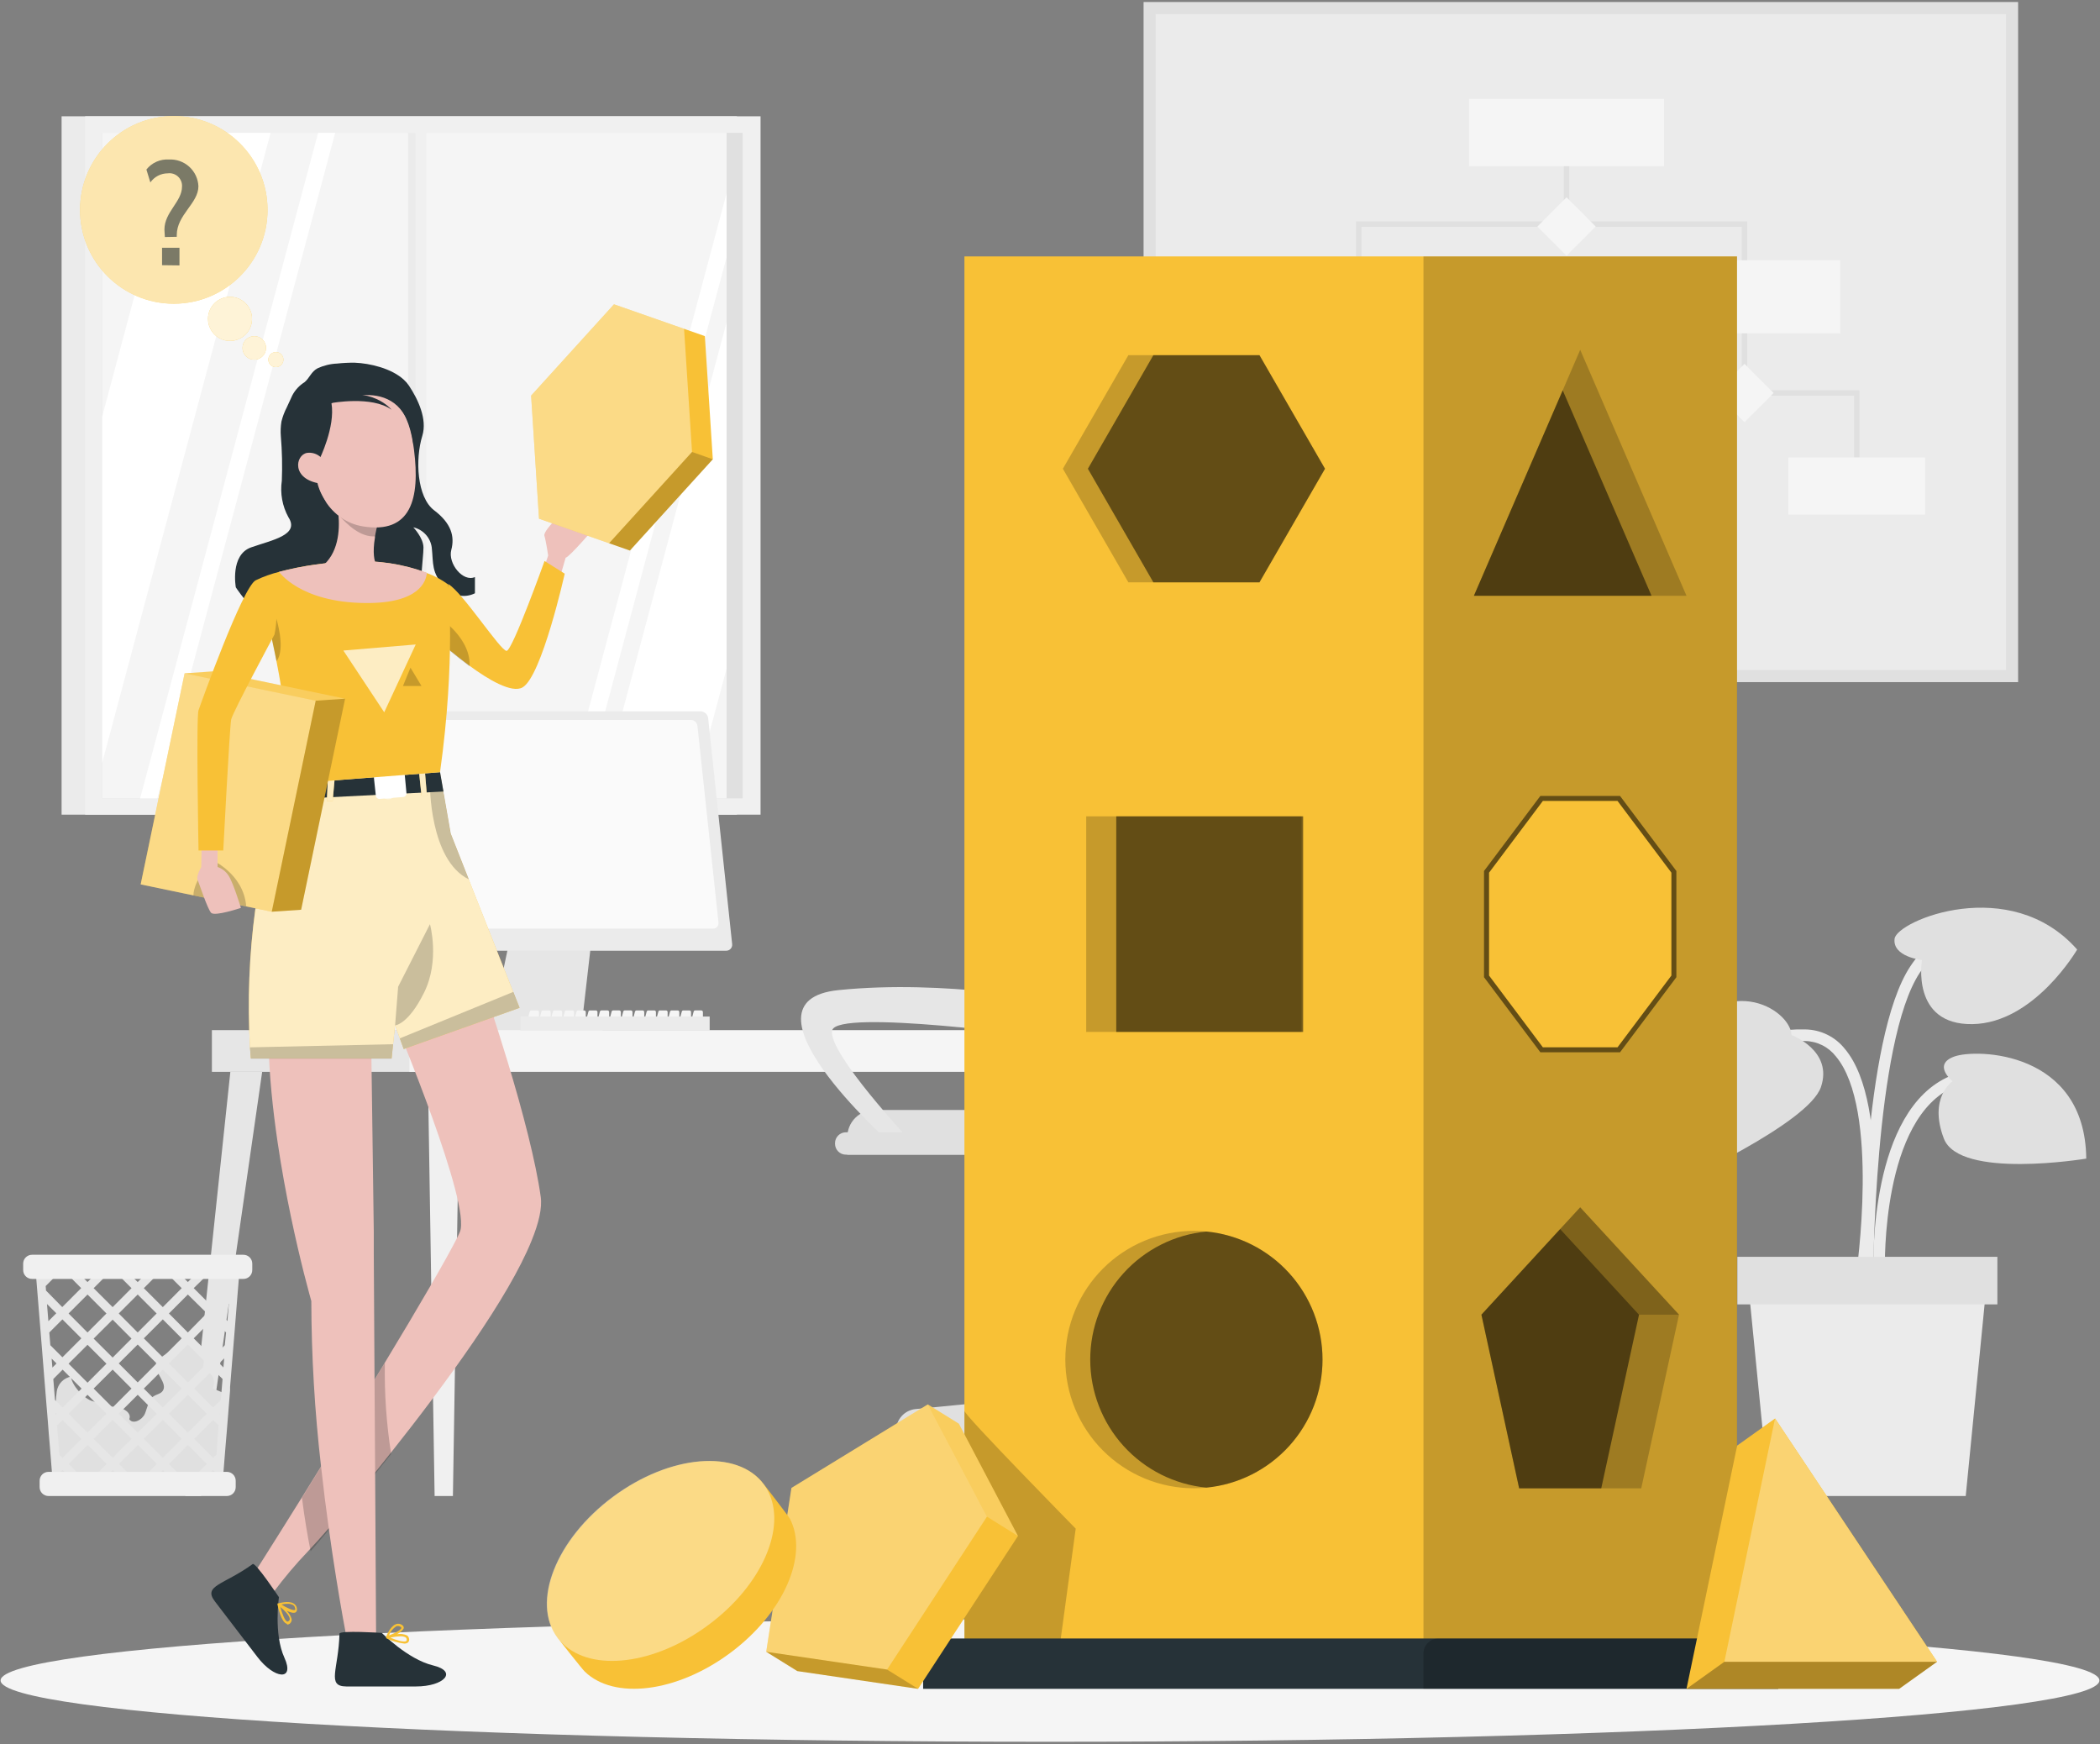 <svg width="466" height="387" viewBox="0 0 466 387" fill="none" xmlns="http://www.w3.org/2000/svg">
<rect x="0" y="0" width="466" height="387" fill="#808080" stroke="none"/>
<g clip-path="url(#clip0_312_2243)">
<path d="M330.548 354.802H320.111V355.102H330.548V354.802Z" fill="#EBEBEB"/>
<path d="M163.533 25.804H13.668V180.76H163.533V25.804Z" fill="#EBEBEB"/>
<path d="M168.769 25.804H18.904V180.76H168.769V25.804Z" fill="#F0F0F0"/>
<path d="M164.794 29.47H22.676V177.154H164.794V29.47Z" fill="#E0E0E0"/>
<path d="M161.239 29.47H22.676V177.154H161.239V29.47Z" fill="#F5F5F5"/>
<path d="M93.392 29.47H90.582V177.154H93.392V29.47Z" fill="#EBEBEB"/>
<path d="M74.38 29.47L34.89 177.154H31.095L70.597 29.47H74.38Z" fill="white"/>
<path d="M94.606 27.198H92.191V179.991H94.606V27.198Z" fill="#F0F0F0"/>
<path d="M60.052 29.47L22.676 169.234V92.411L39.502 29.47H60.052Z" fill="white"/>
<path d="M161.238 42.87V57.052L129.123 177.155H125.328L161.238 42.87Z" fill="white"/>
<path d="M161.238 71.499V148.322L153.54 177.155H132.99L161.238 71.499Z" fill="white"/>
<path d="M78.632 228.678H93.849V227.669C93.849 225.674 91.615 224.063 88.973 224.207L82.968 224.448C80.565 224.544 78.596 226.07 78.596 227.909L78.632 228.678Z" fill="#F0F0F0"/>
<path d="M108.753 229.195H128.883L132.113 201.072C132.086 200.567 131.867 200.091 131.501 199.743C131.134 199.394 130.649 199.199 130.144 199.197H116.632C116.126 199.196 115.639 199.391 115.272 199.74C114.906 200.089 114.687 200.566 114.662 201.072L108.753 229.195Z" fill="#E6E6E6"/>
<path d="M78.067 157.829H83.088L88.745 210.951H83.712C83.299 210.94 82.903 210.781 82.597 210.503C82.291 210.225 82.094 209.847 82.043 209.437L76.722 159.343C76.696 159.152 76.712 158.958 76.768 158.774C76.824 158.59 76.919 158.42 77.047 158.276C77.174 158.132 77.332 158.018 77.508 157.941C77.684 157.863 77.875 157.825 78.067 157.829Z" fill="#E6E6E6"/>
<path d="M85.802 210.951H161.119C161.312 210.957 161.503 210.92 161.681 210.843C161.858 210.767 162.016 210.652 162.144 210.508C162.273 210.363 162.368 210.193 162.423 210.008C162.478 209.823 162.492 209.628 162.464 209.437L157.143 159.343C157.092 158.933 156.895 158.554 156.589 158.276C156.283 157.999 155.887 157.84 155.474 157.829H80.157C79.965 157.825 79.774 157.863 79.598 157.941C79.422 158.018 79.264 158.132 79.136 158.276C79.009 158.42 78.914 158.59 78.858 158.774C78.802 158.958 78.786 159.152 78.812 159.343L84.133 209.437C84.184 209.847 84.381 210.225 84.687 210.503C84.993 210.781 85.389 210.94 85.802 210.951Z" fill="#EBEBEB"/>
<path d="M87.207 206.047H158.236C158.405 206.048 158.571 206.014 158.725 205.946C158.88 205.878 159.018 205.779 159.131 205.654C159.244 205.529 159.33 205.382 159.383 205.222C159.436 205.062 159.454 204.893 159.437 204.725L154.765 161.05C154.719 160.693 154.548 160.366 154.281 160.125C154.015 159.885 153.671 159.748 153.312 159.74H82.283C82.116 159.739 81.95 159.773 81.797 159.84C81.644 159.907 81.506 160.006 81.393 160.129C81.28 160.252 81.194 160.398 81.14 160.556C81.087 160.715 81.067 160.883 81.082 161.05L85.73 204.761C85.782 205.117 85.959 205.443 86.23 205.678C86.501 205.914 86.848 206.045 87.207 206.047Z" fill="#FAFAFA"/>
<path d="M107.997 227.02H132.762C132.905 227.018 133.047 227.045 133.179 227.099C133.312 227.152 133.432 227.232 133.534 227.332C133.636 227.433 133.716 227.553 133.772 227.685C133.827 227.817 133.855 227.958 133.855 228.102C133.855 228.392 133.74 228.67 133.535 228.875C133.33 229.08 133.052 229.195 132.762 229.195H107.997C107.707 229.195 107.429 229.08 107.224 228.875C107.019 228.67 106.904 228.392 106.904 228.102C106.904 227.958 106.932 227.817 106.987 227.685C107.042 227.553 107.123 227.433 107.225 227.332C107.326 227.232 107.447 227.152 107.579 227.099C107.712 227.045 107.854 227.018 107.997 227.02Z" fill="#E6E6E6"/>
<path d="M47.02 237.825H108.333V228.57H47.02V237.825Z" fill="#E6E6E6"/>
<path d="M217.879 331.943H219.404C219.497 331.943 219.585 331.906 219.65 331.84C219.716 331.775 219.752 331.686 219.752 331.594L222.155 237.849H215.104L217.507 331.594C217.513 331.689 217.555 331.777 217.624 331.842C217.693 331.907 217.784 331.943 217.879 331.943Z" fill="#E6E6E6"/>
<path d="M272.454 331.943H275.985L266.005 237.825H258.931L272.454 331.943Z" fill="#F0F0F0"/>
<path d="M44.631 331.943L58.178 237.825H51.116L41.136 331.943H44.631Z" fill="#E6E6E6"/>
<path d="M90.858 237.825L270.1 237.825V228.57L90.858 228.57V237.825Z" fill="#F5F5F5"/>
<path d="M96.443 331.943H100.503L102.016 237.825H94.942L96.443 331.943Z" fill="#F0F0F0"/>
<path d="M153.732 226.9H155.618C155.713 226.9 155.805 226.862 155.873 226.794C155.94 226.726 155.978 226.635 155.978 226.539V224.556C155.975 224.461 155.936 224.371 155.869 224.304C155.802 224.237 155.712 224.198 155.618 224.195H154.273C154.193 224.193 154.115 224.218 154.052 224.266C153.988 224.314 153.943 224.383 153.924 224.46L153.396 226.455C153.381 226.507 153.378 226.562 153.388 226.615C153.398 226.668 153.42 226.718 153.453 226.761C153.486 226.805 153.528 226.84 153.576 226.864C153.625 226.888 153.678 226.9 153.732 226.9Z" fill="#F5F5F5"/>
<path d="M151.102 226.9H152.988C153.083 226.9 153.175 226.862 153.242 226.794C153.31 226.726 153.348 226.635 153.348 226.539V224.556C153.345 224.461 153.306 224.371 153.239 224.304C153.172 224.238 153.082 224.199 152.988 224.196H151.63C151.553 224.196 151.478 224.222 151.417 224.27C151.356 224.318 151.313 224.385 151.294 224.46L150.754 226.455C150.741 226.508 150.74 226.563 150.752 226.616C150.763 226.669 150.787 226.719 150.82 226.762C150.854 226.804 150.897 226.839 150.945 226.863C150.994 226.887 151.048 226.899 151.102 226.9Z" fill="#F5F5F5"/>
<path d="M148.508 226.9H150.393C150.44 226.9 150.486 226.89 150.529 226.872C150.572 226.854 150.611 226.827 150.644 226.793C150.676 226.76 150.702 226.72 150.719 226.676C150.735 226.633 150.743 226.586 150.742 226.539V224.556C150.742 224.463 150.705 224.373 150.64 224.305C150.575 224.238 150.487 224.199 150.393 224.196H149.036C148.958 224.197 148.882 224.224 148.819 224.271C148.757 224.319 148.711 224.385 148.688 224.46L148.159 226.455C148.147 226.508 148.146 226.563 148.158 226.616C148.169 226.669 148.193 226.719 148.226 226.762C148.26 226.804 148.302 226.839 148.351 226.863C148.4 226.887 148.453 226.899 148.508 226.9Z" fill="#F5F5F5"/>
<path d="M145.914 226.9H147.787C147.835 226.901 147.883 226.893 147.927 226.876C147.972 226.858 148.012 226.832 148.046 226.798C148.08 226.764 148.106 226.724 148.124 226.679C148.141 226.635 148.149 226.587 148.148 226.539V224.556C148.148 224.509 148.138 224.462 148.12 224.418C148.102 224.374 148.075 224.335 148.042 224.301C148.009 224.268 147.969 224.241 147.925 224.223C147.881 224.205 147.835 224.196 147.787 224.196H146.442C146.364 224.197 146.288 224.224 146.225 224.271C146.163 224.319 146.117 224.385 146.094 224.46L145.565 226.455C145.55 226.508 145.548 226.564 145.558 226.618C145.569 226.672 145.592 226.723 145.626 226.766C145.66 226.81 145.704 226.845 145.754 226.868C145.804 226.891 145.859 226.902 145.914 226.9Z" fill="#F5F5F5"/>
<path d="M143.319 226.9H145.193C145.241 226.901 145.288 226.893 145.333 226.876C145.377 226.858 145.418 226.832 145.452 226.798C145.485 226.764 145.512 226.724 145.529 226.679C145.547 226.635 145.555 226.587 145.553 226.539V224.556C145.553 224.46 145.515 224.369 145.448 224.301C145.38 224.234 145.289 224.196 145.193 224.196H143.848C143.769 224.197 143.693 224.224 143.631 224.271C143.568 224.319 143.522 224.385 143.5 224.46L142.971 226.455C142.956 226.508 142.953 226.564 142.964 226.618C142.974 226.672 142.998 226.723 143.032 226.766C143.066 226.81 143.109 226.845 143.16 226.868C143.21 226.891 143.264 226.902 143.319 226.9Z" fill="#F5F5F5"/>
<path d="M140.725 226.9H142.599C142.647 226.901 142.694 226.893 142.739 226.876C142.783 226.858 142.823 226.832 142.857 226.798C142.891 226.764 142.918 226.724 142.935 226.679C142.953 226.635 142.961 226.587 142.959 226.539V224.556C142.959 224.509 142.95 224.462 142.932 224.418C142.914 224.374 142.887 224.335 142.854 224.301C142.82 224.268 142.78 224.241 142.737 224.223C142.693 224.205 142.646 224.196 142.599 224.196H141.254C141.175 224.195 141.098 224.221 141.035 224.269C140.972 224.317 140.926 224.384 140.905 224.46L140.377 226.455C140.362 226.508 140.359 226.564 140.37 226.618C140.38 226.672 140.403 226.723 140.437 226.766C140.471 226.81 140.515 226.845 140.565 226.868C140.615 226.891 140.67 226.902 140.725 226.9Z" fill="#F5F5F5"/>
<path d="M138.119 226.9H139.992C140.04 226.901 140.088 226.893 140.132 226.876C140.177 226.858 140.217 226.832 140.251 226.798C140.285 226.764 140.311 226.724 140.329 226.679C140.346 226.635 140.354 226.587 140.353 226.539V224.556C140.353 224.46 140.315 224.369 140.247 224.301C140.18 224.233 140.088 224.195 139.992 224.195H138.647C138.568 224.193 138.49 224.218 138.426 224.266C138.363 224.314 138.318 224.383 138.299 224.46L137.77 226.455C137.755 226.508 137.753 226.564 137.763 226.618C137.774 226.672 137.797 226.723 137.831 226.766C137.865 226.81 137.909 226.845 137.959 226.868C138.009 226.891 138.064 226.902 138.119 226.9Z" fill="#F5F5F5"/>
<path d="M135.537 226.9H137.41C137.506 226.9 137.598 226.862 137.665 226.794C137.733 226.726 137.771 226.635 137.771 226.539V224.556C137.768 224.461 137.729 224.371 137.662 224.304C137.595 224.237 137.505 224.198 137.41 224.195H136.065C135.986 224.193 135.908 224.218 135.844 224.266C135.781 224.314 135.736 224.383 135.717 224.46L135.188 226.455C135.173 226.508 135.171 226.564 135.181 226.618C135.192 226.672 135.215 226.723 135.249 226.766C135.283 226.81 135.327 226.845 135.377 226.868C135.427 226.891 135.482 226.902 135.537 226.9Z" fill="#F5F5F5"/>
<path d="M132.93 226.9H134.816C134.912 226.9 135.003 226.862 135.071 226.794C135.138 226.726 135.176 226.635 135.176 226.539V224.556C135.173 224.461 135.134 224.371 135.067 224.304C135.001 224.237 134.911 224.198 134.816 224.195H133.471C133.391 224.193 133.313 224.218 133.25 224.266C133.187 224.314 133.142 224.383 133.123 224.46L132.594 226.455C132.579 226.507 132.577 226.562 132.586 226.615C132.596 226.668 132.619 226.718 132.651 226.761C132.684 226.805 132.726 226.84 132.774 226.864C132.823 226.888 132.876 226.9 132.93 226.9Z" fill="#F5F5F5"/>
<path d="M130.336 226.9H132.221C132.269 226.9 132.316 226.89 132.359 226.872C132.403 226.854 132.443 226.828 132.476 226.794C132.51 226.761 132.536 226.721 132.554 226.677C132.572 226.633 132.582 226.587 132.582 226.539V224.556C132.579 224.461 132.54 224.371 132.473 224.304C132.406 224.238 132.316 224.199 132.221 224.196H130.912C130.835 224.196 130.76 224.222 130.699 224.27C130.638 224.318 130.595 224.385 130.576 224.46L130.048 226.455C130.033 226.503 130.03 226.554 130.037 226.604C130.044 226.654 130.062 226.702 130.089 226.744C130.117 226.786 130.153 226.822 130.195 226.849C130.238 226.876 130.286 226.893 130.336 226.9Z" fill="#F5F5F5"/>
<path d="M127.742 226.9H129.628C129.723 226.9 129.815 226.862 129.882 226.794C129.95 226.726 129.988 226.635 129.988 226.539V224.556C129.985 224.461 129.946 224.371 129.879 224.304C129.812 224.238 129.722 224.199 129.628 224.196H128.27C128.193 224.196 128.118 224.222 128.057 224.27C127.996 224.318 127.953 224.385 127.934 224.46L127.394 226.455C127.381 226.508 127.38 226.563 127.392 226.616C127.404 226.669 127.427 226.719 127.461 226.762C127.494 226.804 127.537 226.839 127.585 226.863C127.634 226.887 127.688 226.899 127.742 226.9Z" fill="#F5F5F5"/>
<path d="M125.148 226.9H127.033C127.08 226.9 127.126 226.89 127.17 226.872C127.213 226.854 127.252 226.827 127.284 226.793C127.317 226.76 127.342 226.72 127.359 226.676C127.376 226.633 127.383 226.586 127.382 226.539V224.556C127.382 224.463 127.345 224.373 127.28 224.305C127.215 224.238 127.127 224.199 127.033 224.196H125.676C125.598 224.197 125.522 224.224 125.459 224.271C125.397 224.319 125.351 224.385 125.328 224.46L124.8 226.455C124.787 226.508 124.786 226.563 124.798 226.616C124.809 226.669 124.833 226.719 124.866 226.762C124.9 226.804 124.942 226.839 124.991 226.863C125.04 226.887 125.093 226.899 125.148 226.9Z" fill="#F5F5F5"/>
<path d="M122.505 226.9H124.379C124.427 226.901 124.474 226.893 124.519 226.876C124.563 226.858 124.604 226.832 124.638 226.798C124.671 226.764 124.698 226.724 124.715 226.679C124.733 226.635 124.741 226.587 124.739 226.539V224.556C124.739 224.509 124.73 224.462 124.712 224.418C124.694 224.374 124.667 224.335 124.634 224.301C124.6 224.268 124.561 224.241 124.517 224.223C124.473 224.205 124.426 224.196 124.379 224.196H123.034C122.955 224.197 122.879 224.224 122.817 224.271C122.754 224.319 122.708 224.385 122.686 224.46L122.157 226.455C122.142 226.508 122.139 226.564 122.15 226.618C122.16 226.672 122.184 226.723 122.218 226.766C122.252 226.81 122.296 226.845 122.346 226.868C122.396 226.891 122.45 226.902 122.505 226.9Z" fill="#F5F5F5"/>
<path d="M119.959 226.9H121.833C121.88 226.901 121.928 226.893 121.973 226.876C122.017 226.858 122.057 226.832 122.091 226.798C122.125 226.764 122.151 226.724 122.169 226.679C122.186 226.635 122.195 226.587 122.193 226.539V224.556C122.193 224.46 122.155 224.369 122.087 224.301C122.02 224.234 121.928 224.196 121.833 224.196H120.488C120.409 224.195 120.332 224.221 120.269 224.269C120.206 224.317 120.16 224.384 120.139 224.46L119.611 226.455C119.596 226.508 119.593 226.564 119.604 226.618C119.614 226.672 119.637 226.723 119.671 226.766C119.705 226.81 119.749 226.845 119.799 226.868C119.849 226.891 119.904 226.902 119.959 226.9Z" fill="#F5F5F5"/>
<path d="M117.365 226.9H119.238C119.286 226.901 119.334 226.893 119.378 226.876C119.423 226.858 119.463 226.832 119.497 226.798C119.531 226.764 119.557 226.724 119.575 226.679C119.592 226.635 119.6 226.587 119.599 226.539V224.556C119.599 224.46 119.561 224.369 119.493 224.301C119.426 224.234 119.334 224.196 119.238 224.196H117.893C117.814 224.195 117.737 224.221 117.674 224.269C117.612 224.317 117.566 224.384 117.545 224.46L117.017 226.455C117.001 226.508 116.999 226.564 117.009 226.618C117.02 226.672 117.043 226.723 117.077 226.766C117.111 226.81 117.155 226.845 117.205 226.868C117.255 226.891 117.31 226.902 117.365 226.9Z" fill="#F5F5F5"/>
<path d="M115.479 228.678H157.479V225.554H115.479V228.678Z" fill="#EBEBEB"/>
<path d="M447.828 151.351V0.445L253.766 0.445V151.351H447.828Z" fill="#E0E0E0"/>
<path d="M256.457 148.658L445.139 148.658V3.137L256.457 3.137V148.658Z" fill="#EBEBEB"/>
<path d="M348.227 29.422H347.026V49.709H348.227V29.422Z" fill="#E0E0E0"/>
<path d="M302.12 115.042H300.919V49.12H387.705V87.195H386.504V50.322H302.12V115.042Z" fill="#E0E0E0"/>
<path d="M412.615 107.831H411.414V87.796H365.57V107.134H364.369V86.594H412.615V107.831Z" fill="#E0E0E0"/>
<path d="M369.27 21.97H325.984V36.885H369.27V21.97Z" fill="#F5F5F5"/>
<path d="M408.375 57.749H367.119V73.951H408.375V57.749Z" fill="#F5F5F5"/>
<path d="M379.129 98.781H350.797V115.487H379.129V98.781Z" fill="#F5F5F5"/>
<path d="M427.195 101.485H396.845V114.177H427.195V101.485Z" fill="#F5F5F5"/>
<path d="M328.482 61.175H281.605V82.82H328.482V61.175Z" fill="#F5F5F5"/>
<path d="M316.483 107.134H286.554V122.951H316.483V107.134Z" fill="#F5F5F5"/>
<path d="M354.093 50.25L347.63 43.783L341.167 50.25L347.63 56.718L354.093 50.25Z" fill="#F5F5F5"/>
<path d="M393.578 87.194L387.115 80.727L380.652 87.194L387.115 93.662L393.578 87.194Z" fill="#F5F5F5"/>
<path d="M47.201 308.061C47.402 307.644 47.5 307.184 47.486 306.721C47.471 306.257 47.346 305.804 47.12 305.4C46.893 304.995 46.573 304.652 46.186 304.397C45.798 304.143 45.356 303.986 44.895 303.939C45.291 302.756 45.317 301.48 44.97 300.282C44.622 299.083 43.917 298.019 42.949 297.233C42.718 297.018 42.422 296.887 42.108 296.86C41.774 296.895 41.459 297.034 41.208 297.257L35.839 301.115C35.402 301.375 35.035 301.738 34.77 302.172C33.677 304.3 37.629 306.98 35.971 308.783C35.515 309.287 34.77 309.384 34.17 309.756C32.897 310.549 32.74 312.304 32.152 313.686C31.563 315.068 29.474 316.15 28.681 314.888C29.27 313.566 27.48 312.424 26.051 312.256C24.622 312.088 23.108 312.004 22.303 310.645C20.262 312.436 15.686 307.449 15.794 305.441C14.986 305.583 14.244 305.975 13.671 306.561C13.097 307.148 12.723 307.899 12.599 308.71C12.364 310.374 12.304 312.058 12.419 313.734C12.419 316.991 11.326 320.176 11.374 323.433C11.374 325.969 12.407 328.794 14.725 329.803C15.879 330.216 17.106 330.383 18.328 330.296L44.751 330.128C45.387 330.165 46.023 330.058 46.612 329.815C47.813 329.19 48.054 327.628 48.162 326.282C48.642 320.537 49.118 314.796 49.591 309.059L47.201 308.061Z" fill="#E0E0E0"/>
<path d="M48.738 280.118H7.759L8.095 284.265L8.335 287.221L8.96 294.925L9.32 299.348L9.789 305.237L9.993 307.761L10.053 308.506L10.293 311.475L10.629 315.537L10.821 318.061L11.038 320.633L11.278 323.602L11.458 325.849L11.662 328.373L11.746 329.467H49.362L49.447 328.373L49.651 325.849L49.831 323.59L50.071 320.621L50.287 318.061L50.492 315.537L50.816 311.463L51.056 308.506V307.761L51.26 305.237L51.74 299.348L52.101 294.925L52.713 287.221L52.954 284.265L53.29 280.118H48.738ZM51.14 282.834L50.347 282.053H51.212L51.14 282.834ZM50.936 285.358L50.864 286.356L47.189 290.022L42.985 285.815L46.84 282.053H47.717L50.936 285.358ZM49.879 298.483L47.189 301.163L42.985 296.956L47.189 292.75L50.167 295.658L49.879 298.483ZM10.941 295.658L13.848 292.75L18.052 296.956L13.848 301.163L11.17 298.483L10.941 295.658ZM45.892 291.38L41.688 295.658L37.484 291.44L41.688 287.233L45.892 291.38ZM39.286 282.053H44.09L41.688 284.457L39.286 282.053ZM40.319 296.956L36.127 301.163L31.912 296.956L36.127 292.75L40.319 296.956ZM26.351 302.521L30.554 298.326L34.758 302.521L30.554 306.739L26.351 302.521ZM29.185 308.098L24.982 312.304L20.778 308.098L24.994 303.891L29.185 308.098ZM36.127 303.891L40.319 308.098L36.127 312.304L31.912 308.098L36.127 303.891ZM30.554 295.658L26.351 291.44L30.554 287.233L34.758 291.44L30.554 295.658ZM29.185 297.016L24.994 301.223L20.778 297.016L24.994 292.81L29.185 297.016ZM19.421 295.658L15.217 291.44L19.421 287.233L23.624 291.44L19.421 295.658ZM19.421 298.386L23.624 302.581L19.421 306.8L15.217 302.581L19.421 298.386ZM23.624 313.686L19.421 317.881L15.217 313.686L19.421 309.48L23.624 313.686ZM24.982 315.044L29.185 319.251L24.994 323.469L20.778 319.251L24.982 315.044ZM26.351 313.686L30.554 309.48L34.758 313.686L30.554 317.881L26.351 313.686ZM36.127 315.044L40.319 319.251L36.127 323.469L31.912 319.251L36.127 315.044ZM41.688 320.609L45.892 324.827L43.165 327.556H40.211L37.484 324.827L41.688 320.609ZM37.484 313.686L41.688 309.48L45.892 313.686L41.688 317.881L37.484 313.686ZM37.484 302.533L41.688 298.338L45.892 302.533L41.688 306.751L37.484 302.533ZM40.319 285.827L36.127 290.034L31.912 285.827L35.683 282.065H36.559L40.319 285.827ZM30.554 284.469L28.152 282.065H32.956L30.554 284.469ZM29.185 285.827L24.994 290.034L20.778 285.827L24.549 282.065H25.438L29.185 285.827ZM21.823 282.065L19.421 284.469L17.019 282.065H21.823ZM14.292 282.065L18.016 285.815L13.812 290.022L10.209 286.356L10.137 285.358L13.428 282.053L14.292 282.065ZM10.689 282.065L9.909 282.834V282.065H10.689ZM10.425 289.336L12.491 291.392L10.737 293.146L10.425 289.336ZM11.626 303.446L11.458 301.451L12.539 302.533L11.626 303.446ZM11.83 305.982L13.896 303.903L18.1 308.11L13.896 312.316L12.203 310.621L11.83 305.982ZM12.455 313.77V313.59L12.551 313.686L12.467 313.77H12.455ZM13.188 322.748L12.659 316.282L13.86 315.08L18.064 319.287L13.86 323.493L13.151 322.784L13.188 322.748ZM13.572 327.556L13.488 326.582L13.896 326.186L15.265 327.556H13.572ZM15.265 324.827L19.469 320.609L23.672 324.827L20.946 327.556H17.931L15.265 324.827ZM23.672 327.556L25.042 326.186L26.423 327.544L23.672 327.556ZM29.125 327.556L26.399 324.827L30.602 320.609L34.806 324.827L32.092 327.556H29.125ZM34.806 327.556L36.175 326.186L37.532 327.556H34.806ZM47.633 327.556H45.892L47.249 326.186L47.657 326.582L47.633 327.556ZM48.029 322.748L47.297 323.457L43.093 319.251L47.297 315.044L48.498 316.246L48.029 322.748ZM48.762 313.578V313.77L48.666 313.686L48.774 313.578H48.762ZM49.002 310.621L47.297 312.316L43.093 308.11L47.297 303.903L49.386 305.982L49.002 310.621ZM49.579 303.41L48.654 302.485L49.747 301.403L49.579 303.41ZM50.78 289.276L50.467 293.11L48.702 291.344L50.78 289.276Z" fill="#E6E6E6"/>
<path d="M7.111 283.772H54.011C55.099 283.772 55.98 282.89 55.98 281.801V280.383C55.98 279.294 55.099 278.412 54.011 278.412H7.111C6.023 278.412 5.141 279.294 5.141 280.383V281.801C5.141 282.89 6.023 283.772 7.111 283.772Z" fill="#F0F0F0"/>
<path d="M50.336 326.582H10.762C9.674 326.582 8.792 327.465 8.792 328.553V329.972C8.792 331.06 9.674 331.943 10.762 331.943H50.336C51.423 331.943 52.305 331.06 52.305 329.972V328.553C52.305 327.465 51.423 326.582 50.336 326.582Z" fill="#F0F0F0"/>
<path d="M264.239 256.201H188.022V252.295C188.022 250.701 188.655 249.173 189.781 248.046C190.907 246.919 192.434 246.286 194.027 246.286H258.234C259.827 246.286 261.354 246.919 262.48 248.046C263.607 249.173 264.239 250.701 264.239 252.295V256.201Z" fill="#E0E0E0"/>
<path d="M261.753 312.653L237.336 310.249V275.9H227.656V310.249L203.13 312.653C201.96 312.779 200.877 313.331 200.087 314.204C199.296 315.077 198.854 316.21 198.843 317.388V321.066H266.101V317.388C266.088 316.201 265.637 315.06 264.834 314.186C264.032 313.311 262.934 312.765 261.753 312.653Z" fill="#E0E0E0"/>
<path d="M207.779 325.609C207.779 326.861 207.408 328.086 206.712 329.128C206.017 330.169 205.028 330.981 203.872 331.46C202.715 331.94 201.443 332.065 200.215 331.821C198.987 331.576 197.859 330.973 196.974 330.087C196.089 329.202 195.486 328.073 195.242 326.844C194.998 325.616 195.123 324.342 195.602 323.185C196.081 322.028 196.892 321.038 197.933 320.342C198.974 319.646 200.198 319.275 201.45 319.275C203.128 319.275 204.738 319.942 205.925 321.13C207.112 322.318 207.779 323.929 207.779 325.609Z" fill="#E0E0E0"/>
<path d="M257.129 325.609C257.129 326.861 257.5 328.086 258.196 329.128C258.891 330.169 259.88 330.981 261.036 331.46C262.193 331.94 263.465 332.065 264.693 331.821C265.921 331.576 267.049 330.973 267.934 330.087C268.819 329.202 269.422 328.073 269.666 326.844C269.91 325.616 269.785 324.342 269.306 323.185C268.827 322.028 268.016 321.038 266.975 320.342C265.934 319.646 264.71 319.275 263.458 319.275C261.78 319.275 260.17 319.942 258.983 321.13C257.796 322.318 257.129 323.929 257.129 325.609Z" fill="#E0E0E0"/>
<path d="M225.986 252.692H239.005V278.315C239.005 279.632 238.483 280.894 237.553 281.825C236.622 282.756 235.361 283.279 234.045 283.279H230.959C229.643 283.279 228.381 282.756 227.451 281.825C226.521 280.894 225.998 279.632 225.998 278.315V252.692H225.986Z" fill="#E6E6E6"/>
<path d="M219.633 246.923C227.012 217.633 231.227 187.635 232.207 157.444C232.335 154.196 233.714 151.124 236.057 148.871C238.399 146.619 241.522 145.363 244.77 145.365H267.313C270.621 145.371 273.793 146.684 276.139 149.018C278.485 151.352 279.815 154.518 279.84 157.829C279.936 178.368 278.495 220.325 266.917 254.494L224.04 252.92C223.329 252.884 222.635 252.69 222.008 252.352C221.381 252.014 220.837 251.541 220.415 250.967C219.994 250.393 219.705 249.733 219.569 249.033C219.434 248.334 219.455 247.613 219.633 246.923Z" fill="#EBEBEB"/>
<path d="M225.698 252.211C233.493 221.663 238.011 190.369 239.174 158.862C239.292 155.866 240.565 153.032 242.726 150.955C244.887 148.878 247.767 147.719 250.764 147.721H271.554C274.617 147.721 277.556 148.935 279.728 151.097C281.9 153.259 283.128 156.193 283.144 159.259C283.228 178.212 281.943 220.722 271.229 252.211H225.698Z" fill="#E6E6E6"/>
<path d="M234.61 222.261C234.61 222.261 209.916 217.261 186.064 219.689C162.211 222.116 197.282 253.341 197.282 253.341H202.206C202.206 253.341 183.626 233.57 184.659 228.642C185.692 223.715 232.496 230.205 232.496 230.205L234.61 222.261Z" fill="#E6E6E6"/>
<path d="M271.217 252.211H230.778C238.581 221.664 243.103 190.37 244.266 158.862C244.381 155.865 245.653 153.029 247.815 150.952C249.976 148.874 252.859 147.716 255.856 147.721H271.541C274.608 147.718 277.551 148.93 279.728 151.092C281.904 153.254 283.136 156.19 283.155 159.259C283.227 178.2 281.906 220.722 271.217 252.211Z" fill="#E0E0E0"/>
<path d="M187.71 256.201H269.632C270.965 256.201 272.046 255.12 272.046 253.785V253.653C272.046 252.319 270.965 251.237 269.632 251.237H187.71C186.376 251.237 185.295 252.319 185.295 253.653V253.785C185.295 255.12 186.376 256.201 187.71 256.201Z" fill="#E0E0E0"/>
<path d="M414.44 283.207C414.668 281.657 419.94 245.276 409.383 232.729C408.333 231.407 407.003 230.334 405.489 229.588C403.975 228.842 402.315 228.441 400.628 228.414C379.321 227.909 376.403 245.036 376.379 245.24L378.889 245.625C378.985 245.012 381.507 230.517 400.508 230.986C401.838 230.999 403.147 231.313 404.339 231.904C405.531 232.495 406.573 233.348 407.39 234.399C417.214 246.081 411.941 282.474 411.881 282.858L414.44 283.207Z" fill="#EBEBEB"/>
<path d="M415.737 281.548L418.271 281.464C418.271 281.128 417.43 247.944 433.764 241.094C449.786 234.375 456.992 248.173 457.28 248.774L459.562 247.632C459.478 247.464 451.023 231.094 432.791 238.738C414.836 246.274 415.689 280.106 415.737 281.548Z" fill="#EBEBEB"/>
<path d="M415.665 284.157C415.665 283.628 415.809 231.142 426.042 215.783C435.855 201.048 451.696 207.982 452.369 208.295L453.414 205.975C453.234 205.891 434.954 197.815 423.928 214.388C413.275 230.373 413.119 281.969 413.119 284.157H415.665Z" fill="#EBEBEB"/>
<path d="M397.542 229.664C397.542 229.664 406.838 233.089 404.075 241.202C401.313 249.314 371.888 262.631 371.888 262.631C371.888 262.631 359.577 251.333 370.891 232.957C382.204 214.58 397.325 223.859 397.542 229.664Z" fill="#E0E0E0"/>
<path d="M426.498 213.018C426.498 213.018 419.892 212.309 420.421 208.283C420.949 204.257 446.099 193.86 460.932 210.687C460.932 210.687 451.443 227.02 437.704 227.236C423.964 227.453 426.498 213.018 426.498 213.018Z" fill="#E0E0E0"/>
<path d="M433.284 239.916C433.284 239.916 428.72 236.238 433.645 234.435C438.569 232.632 462.697 233.149 462.95 257.078C462.95 257.078 434.834 261.754 431.351 252.631C427.868 243.509 433.284 239.916 433.284 239.916Z" fill="#E0E0E0"/>
<path d="M392.581 331.943H436.203L440.911 284.156H387.873L392.581 331.943Z" fill="#EBEBEB"/>
<path d="M385.531 289.421H443.229V278.868H385.531V289.421Z" fill="#E0E0E0"/>
<path d="M233 386.471C361.61 386.471 465.868 380.38 465.868 372.866C465.868 365.352 361.61 359.261 233 359.261C104.391 359.261 0.132 365.352 0.132 372.866C0.132 380.38 104.391 386.471 233 386.471Z" fill="#F5F5F5"/>
<path d="M385.447 56.896H214.012V367.398H385.447V56.896Z" fill="#F8C136"/>
<path opacity="0.2" d="M315.871 367.398H385.459L385.459 56.896H315.871L315.871 367.398Z" fill="black"/>
<path opacity="0.5" d="M359.492 176.602H341.813L329.311 193.26V216.828L341.813 233.486H359.492L371.995 216.828V193.26L359.492 176.602Z" fill="black"/>
<path d="M342.366 232.38L330.428 216.456V193.632L342.366 177.719H358.94L370.89 193.632V216.456L358.94 232.38H342.366Z" fill="#F8C136"/>
<path opacity="0.2" d="M294.024 104.009L279.48 129.212H250.391L235.858 104.009L250.391 78.806H279.48L294.024 104.009Z" fill="black"/>
<path opacity="0.2" d="M288.836 228.967V181.133H241.035V228.967H288.836Z" fill="black"/>
<path opacity="0.2" d="M293.472 301.668C293.473 308.76 290.835 315.598 286.073 320.85C281.31 326.103 274.764 329.393 267.71 330.08C266.789 330.177 265.863 330.225 264.936 330.224C261.188 330.224 257.478 329.485 254.015 328.05C250.553 326.615 247.407 324.512 244.758 321.86C242.108 319.208 240.006 316.06 238.572 312.596C237.138 309.131 236.399 305.418 236.399 301.668C236.399 297.918 237.138 294.204 238.572 290.74C240.006 287.275 242.108 284.127 244.758 281.475C247.407 278.824 250.553 276.72 254.015 275.285C257.478 273.85 261.188 273.111 264.936 273.111C265.863 273.11 266.789 273.159 267.71 273.256C274.764 273.942 281.31 277.232 286.073 282.485C290.835 287.737 293.473 294.575 293.472 301.668Z" fill="black"/>
<path opacity="0.2" d="M374.242 132.193H327.065L346.774 86.606L350.654 77.617L374.242 132.193Z" fill="black"/>
<path opacity="0.5" d="M366.483 132.193H327.065L346.774 86.606L366.483 132.193Z" fill="black"/>
<path opacity="0.2" d="M372.584 291.704L364.201 330.236H337.106L328.734 291.704L346.209 272.703L350.653 267.883L372.584 291.704Z" fill="black"/>
<path opacity="0.5" d="M363.708 291.704L355.325 330.236H337.106L328.734 291.704L346.209 272.703L363.708 291.704Z" fill="black"/>
<path opacity="0.2" d="M363.708 291.704H372.584L350.653 267.883L346.209 272.703L363.708 291.704Z" fill="black"/>
<path opacity="0.5" d="M294.024 104.009L279.48 129.212H255.94L241.407 104.009L255.94 78.806H279.48L294.024 104.009Z" fill="black"/>
<path opacity="0.5" d="M293.472 301.668C293.473 308.76 290.835 315.598 286.072 320.851C281.31 326.103 274.764 329.393 267.71 330.08C260.652 329.398 254.102 326.11 249.335 320.857C244.568 315.604 241.928 308.763 241.928 301.668C241.928 294.572 244.568 287.731 249.335 282.479C254.102 277.226 260.652 273.938 267.71 273.256C274.764 273.942 281.31 277.233 286.072 282.485C290.835 287.737 293.473 294.576 293.472 301.668Z" fill="black"/>
<path opacity="0.5" d="M289.173 228.967V181.133H247.701V228.967H289.173Z" fill="black"/>
<path opacity="0.2" d="M214.012 313.049C214.012 314.035 238.705 339.178 238.705 339.178L235.234 364.705H214.012V313.049Z" fill="black"/>
<path d="M394.611 366.881V374.729H204.848V366.881C204.846 366.443 204.931 366.01 205.098 365.605C205.264 365.2 205.509 364.833 205.819 364.523C206.128 364.214 206.495 363.969 206.9 363.802C207.304 363.635 207.737 363.55 208.175 363.552H391.296C391.732 363.552 392.164 363.638 392.567 363.805C392.97 363.973 393.336 364.218 393.644 364.528C393.952 364.837 394.196 365.204 394.362 365.608C394.528 366.012 394.612 366.444 394.611 366.881Z" fill="#263238"/>
<path opacity="0.2" d="M394.611 366.881V374.729H315.871V366.881C315.87 366.443 315.954 366.01 316.121 365.605C316.288 365.2 316.533 364.833 316.842 364.523C317.151 364.214 317.519 363.969 317.923 363.802C318.327 363.635 318.761 363.55 319.198 363.552H391.296C391.732 363.552 392.164 363.638 392.567 363.805C392.97 363.973 393.336 364.218 393.644 364.528C393.952 364.837 394.196 365.204 394.362 365.608C394.528 366.012 394.612 366.444 394.611 366.881Z" fill="black"/>
<path d="M212.775 315.898L205.881 311.619L175.627 330.152L170.03 366.508L176.924 370.787L203.731 374.729L225.89 340.812L212.775 315.898Z" fill="#F8C136"/>
<path opacity="0.3" d="M219.008 336.522L196.849 370.45L170.03 366.508L175.627 330.152L199.756 315.369L205.881 311.619L219.008 336.522Z" fill="white"/>
<path opacity="0.2" d="M196.849 370.45L203.731 374.729L176.924 370.787L170.03 366.508L196.849 370.45Z" fill="black"/>
<path opacity="0.2" d="M205.881 311.619L219.008 336.522L225.89 340.812L212.775 315.898L205.881 311.619Z" fill="white"/>
<path d="M175.267 336.954C175.002 336.45 169.862 329.815 169.514 329.347C163.677 321.486 148.688 322.736 136.041 332.147C123.394 341.558 117.881 355.547 123.718 363.395C124.067 363.864 129.279 370.45 129.724 370.859C136.197 377.229 150.141 375.606 162.055 366.749C173.97 357.891 179.494 345.007 175.267 336.954Z" fill="#F8C136"/>
<path opacity="0.4" d="M157.191 360.559C145.289 369.417 131.333 371.051 124.859 364.67C124.424 364.266 124.022 363.828 123.658 363.359C117.821 355.499 123.334 341.498 135.981 332.111C148.628 322.724 163.605 321.451 169.454 329.311C169.8 329.775 170.109 330.265 170.378 330.777C174.666 338.854 169.093 351.762 157.191 360.559Z" fill="white"/>
<path d="M429.837 368.72L393.89 314.744L385.483 320.753L383.633 329.647L374.241 374.729H421.43L429.837 368.72Z" fill="#F8C136"/>
<path d="M429.837 368.72H382.648L392.041 323.638L393.89 314.744L429.837 368.72Z" fill="#F8C136"/>
<path opacity="0.3" d="M374.241 374.729L382.648 368.72H429.837L421.43 374.729H374.241Z" fill="black"/>
<path opacity="0.3" d="M429.837 368.72H382.648L392.041 323.638L393.89 314.744L429.837 368.72Z" fill="white"/>
<path d="M38.565 67.388C50.054 67.388 59.367 58.069 59.367 46.572C59.367 35.076 50.054 25.756 38.565 25.756C27.076 25.756 17.763 35.076 17.763 46.572C17.763 58.069 27.076 67.388 38.565 67.388Z" fill="#F8C136"/>
<path d="M46.156 70.742C46.153 71.71 46.438 72.657 46.975 73.464C47.511 74.27 48.274 74.899 49.168 75.271C50.062 75.642 51.045 75.74 51.995 75.552C52.944 75.364 53.816 74.897 54.5 74.213C55.185 73.528 55.651 72.655 55.839 71.705C56.027 70.755 55.929 69.77 55.558 68.876C55.186 67.982 54.558 67.218 53.752 66.681C52.947 66.145 52 65.86 51.032 65.862C49.74 65.865 48.501 66.38 47.587 67.295C46.674 68.209 46.159 69.448 46.156 70.742Z" fill="#F8C136"/>
<path d="M53.818 77.196C53.818 77.712 53.971 78.216 54.258 78.645C54.544 79.073 54.951 79.408 55.427 79.605C55.904 79.803 56.428 79.854 56.933 79.754C57.439 79.653 57.903 79.405 58.267 79.04C58.632 78.675 58.88 78.21 58.981 77.704C59.081 77.199 59.03 76.674 58.832 76.198C58.635 75.721 58.301 75.314 57.873 75.027C57.444 74.741 56.94 74.588 56.425 74.588C55.733 74.588 55.071 74.862 54.582 75.352C54.093 75.841 53.818 76.504 53.818 77.196Z" fill="#F8C136"/>
<path d="M59.547 79.743C59.538 80.074 59.627 80.4 59.803 80.68C59.979 80.961 60.234 81.182 60.536 81.317C60.838 81.452 61.173 81.494 61.499 81.438C61.825 81.382 62.127 81.23 62.366 81.002C62.606 80.774 62.772 80.48 62.845 80.157C62.917 79.834 62.892 79.497 62.773 79.189C62.654 78.88 62.445 78.614 62.175 78.424C61.904 78.234 61.583 78.128 61.252 78.121C60.812 78.111 60.385 78.276 60.066 78.58C59.746 78.884 59.56 79.302 59.547 79.743Z" fill="#F8C136"/>
<g opacity="0.6">
<path d="M38.565 67.388C50.054 67.388 59.367 58.069 59.367 46.572C59.367 35.076 50.054 25.756 38.565 25.756C27.076 25.756 17.763 35.076 17.763 46.572C17.763 58.069 27.076 67.388 38.565 67.388Z" fill="white"/>
</g>
<g opacity="0.8">
<path d="M46.156 70.742C46.153 71.71 46.438 72.657 46.975 73.464C47.511 74.27 48.274 74.899 49.168 75.271C50.062 75.642 51.045 75.74 51.995 75.552C52.944 75.364 53.816 74.897 54.5 74.213C55.185 73.528 55.651 72.655 55.839 71.705C56.027 70.755 55.929 69.77 55.558 68.876C55.186 67.982 54.558 67.218 53.752 66.681C52.947 66.145 52 65.86 51.032 65.862C49.74 65.865 48.501 66.38 47.587 67.295C46.674 68.209 46.159 69.448 46.156 70.742Z" fill="white"/>
</g>
<g opacity="0.8">
<path d="M53.818 77.196C53.818 77.712 53.971 78.216 54.258 78.645C54.544 79.073 54.951 79.408 55.427 79.605C55.904 79.803 56.428 79.854 56.933 79.754C57.439 79.653 57.903 79.405 58.267 79.04C58.632 78.675 58.88 78.21 58.981 77.704C59.081 77.199 59.03 76.674 58.832 76.198C58.635 75.721 58.301 75.314 57.873 75.027C57.444 74.741 56.94 74.588 56.425 74.588C55.733 74.588 55.071 74.862 54.582 75.352C54.093 75.841 53.818 76.504 53.818 77.196Z" fill="white"/>
</g>
<g opacity="0.8">
<path d="M59.547 79.743C59.538 80.074 59.627 80.4 59.803 80.68C59.979 80.961 60.234 81.182 60.536 81.317C60.838 81.452 61.173 81.494 61.499 81.438C61.825 81.382 62.127 81.23 62.366 81.002C62.606 80.774 62.772 80.48 62.845 80.157C62.917 79.834 62.892 79.497 62.773 79.189C62.654 78.88 62.445 78.614 62.175 78.424C61.904 78.234 61.583 78.128 61.252 78.121C60.812 78.111 60.385 78.276 60.066 78.58C59.746 78.884 59.56 79.302 59.547 79.743Z" fill="white"/>
</g>
<path opacity="0.6" d="M36.583 52.594C36.487 51.199 36.487 51.067 36.487 50.947C36.487 47.041 40.391 44.77 40.391 41.392C40.416 40.981 40.349 40.569 40.196 40.186C40.043 39.803 39.807 39.459 39.505 39.178C39.202 38.898 38.842 38.688 38.449 38.563C38.056 38.439 37.64 38.404 37.232 38.46C36.472 38.46 35.724 38.644 35.051 38.995C34.378 39.347 33.799 39.856 33.364 40.479L32.488 37.618C33.076 36.871 33.837 36.278 34.706 35.891C35.574 35.503 36.523 35.333 37.472 35.395C38.294 35.348 39.116 35.465 39.892 35.739C40.668 36.013 41.382 36.438 41.992 36.991C42.602 37.543 43.096 38.212 43.446 38.957C43.796 39.702 43.994 40.51 44.03 41.332C44.03 45.106 39.226 47.666 39.226 52.149V52.545L36.583 52.594ZM35.959 58.843V54.973H39.826V58.891L35.959 58.843Z" fill="#263238"/>
<path d="M89.645 84.287C90.067 84.666 90.439 85.098 90.75 85.573C92.767 88.602 94.845 93 93.716 96.69C92.095 101.93 92.515 110.331 96.335 113.228C100.154 116.124 100.935 119.009 100.142 122.025C99.349 125.042 102.772 129.237 105.39 128.035V131.64C104.286 132.19 103.031 132.359 101.82 132.12C100.61 131.88 99.513 131.247 98.701 130.318C95.662 127.013 96.203 125.102 95.806 121.448C95.655 120.379 95.182 119.381 94.451 118.587C93.719 117.792 92.763 117.24 91.711 117.002C91.711 117.002 93.921 119.273 93.969 121.448C94.017 123.624 92.527 132.986 94.365 134.32C94.365 134.32 75.016 143.419 66.741 141.7C58.466 139.981 52.329 130.318 52.329 130.318C52.329 130.318 51.008 123.107 55.74 121.448C60.472 119.79 66.549 118.708 64.003 114.766C62.647 112.297 62.132 109.453 62.538 106.666C62.669 103.379 62.597 100.088 62.321 96.81C62.233 95.715 62.277 94.614 62.453 93.529C62.726 92.427 63.129 91.362 63.654 90.356L64.856 87.748C65.484 86.54 66.425 85.522 67.582 84.804C68.711 83.854 69.047 82.484 70.452 81.727C71.822 81.092 73.304 80.732 74.812 80.669C76.112 80.527 77.42 80.463 78.728 80.477C82.066 80.609 86.906 81.727 89.645 84.287Z" fill="#263238"/>
<path d="M119.442 129.669L121.64 123.275C121.64 123.275 121.196 120.186 120.8 118.852C120.403 117.518 127.441 111.208 127.441 111.208L132.534 116.401C132.534 116.401 126.24 123.768 125.52 123.744L123.25 131.604L119.442 129.669Z" fill="#EEC1BB"/>
<path d="M125.315 127.289C125.315 127.289 120.223 150.125 115.947 152.529C113.545 153.887 108.309 150.75 104.189 147.721C100.959 145.317 98.4 143.082 98.4 143.082L98.821 137.926L99.493 129.609C102.664 131.436 111.119 144.536 112.428 144.416C113.738 144.296 120.836 124.477 120.836 124.477L125.315 127.289Z" fill="#F8C136"/>
<path opacity="0.2" d="M104.189 147.829C100.959 145.426 98.4 143.19 98.4 143.19L98.821 138.034C100.887 139.705 104.49 143.431 104.189 147.829Z" fill="black"/>
<path d="M55.608 350.343L60.664 353.312C63.037 350.12 65.604 347.078 68.351 344.202C69.816 342.651 71.353 340.933 72.951 339.094C76.157 335.416 79.617 331.21 83.256 326.703L86.51 322.628C99.157 306.692 112.837 287.967 117.953 275.299C119.551 271.369 120.355 268.028 119.983 265.516C118.938 257.956 115.996 246.574 112.645 235.577C107.528 218.751 101.836 202.839 101.836 202.839L87.675 226.756C87.675 226.756 92.011 237.092 95.963 248.101C99.842 258.918 103.349 270.383 102.052 273.34L101.595 274.349C99.193 279.157 92.756 290.214 85.382 302.377C84.649 303.579 83.892 304.841 83.135 306.067C79.184 312.569 75.065 319.287 71.257 325.369L66.958 332.303C60.448 342.76 55.608 350.343 55.608 350.343Z" fill="#EEC1BB"/>
<path opacity="0.2" d="M86.798 322.616C80.109 331.029 73.695 338.637 68.927 344.19C68.242 340.776 67.558 336.726 67.005 332.327C72.53 323.458 79.28 312.521 85.405 302.401C85.281 309.167 85.747 315.931 86.798 322.616Z" fill="black"/>
<path d="M61.589 253.353C63.342 265.287 65.828 276.092 67.45 282.534C68.435 286.404 69.083 288.688 69.083 288.688C69.114 300.954 69.835 313.208 71.245 325.393C71.773 330.2 72.35 334.791 72.951 339.082C75.148 354.934 77.466 366.316 77.466 366.316L83.472 365.535L83.243 326.691L83.111 306.091L82.943 278.075V273.196L82.655 251.887L82.222 220.47L61.252 211.047C58.43 222.982 59.475 238.991 61.589 253.353Z" fill="#EEC1BB"/>
<path d="M56.076 347.038C56.689 346.581 61.901 354.393 61.901 354.393C61.901 354.393 60.7 362.542 63.102 367.794C65.504 373.046 60.88 372.602 57.097 367.626L47.681 355.319C44.979 351.773 49.675 351.689 56.076 347.038Z" fill="#263238"/>
<path d="M63.654 360.295C62.453 360.018 61.697 356.689 61.565 355.968C61.553 355.937 61.553 355.903 61.565 355.872C61.558 355.844 61.558 355.815 61.565 355.788H61.661C61.769 355.788 63.967 355.055 65.156 355.788C65.336 355.893 65.493 356.035 65.615 356.205C65.737 356.375 65.822 356.568 65.864 356.773C65.96 357.238 65.876 357.563 65.612 357.747C65.204 358.023 64.411 357.747 63.618 357.434C64.145 357.92 64.524 358.545 64.711 359.237C64.734 359.374 64.728 359.513 64.695 359.647C64.662 359.782 64.602 359.908 64.519 360.018C64.436 360.15 64.323 360.26 64.19 360.339C64.056 360.418 63.906 360.465 63.751 360.475L63.654 360.295ZM63.763 359.814C63.763 359.814 63.967 359.814 64.195 359.562C64.242 359.506 64.275 359.44 64.291 359.369C64.308 359.298 64.308 359.224 64.291 359.153C64.195 358.372 63.03 357.242 62.201 356.557C62.586 357.999 63.222 359.682 63.775 359.814H63.763ZM62.453 356.016C63.654 356.797 65.108 357.422 65.456 357.218C65.564 357.146 65.528 356.893 65.456 356.761C65.433 356.621 65.377 356.489 65.294 356.374C65.21 356.259 65.102 356.166 64.976 356.1C64.627 355.923 64.237 355.84 63.847 355.86C63.378 355.859 62.91 355.912 62.453 356.016Z" fill="#F8C136"/>
<path d="M75.329 362.482C75.329 361.713 84.721 362.314 84.721 362.314C84.721 362.314 90.486 368.179 96.082 369.525C101.679 370.871 98.545 374.2 92.287 374.2H76.866C72.362 374.176 75.148 370.39 75.329 362.482Z" fill="#263238"/>
<path d="M85.766 363.528L85.682 363.468V363.395C85.676 363.372 85.676 363.347 85.682 363.323C85.676 363.292 85.676 363.259 85.682 363.227C85.682 363.119 86.51 360.944 87.772 360.415C87.96 360.328 88.165 360.282 88.372 360.282C88.579 360.282 88.784 360.328 88.972 360.415C89.405 360.619 89.609 360.884 89.597 361.208C89.585 361.533 88.9 362.194 88.132 362.602C88.84 362.475 89.569 362.554 90.234 362.831C90.358 362.895 90.468 362.985 90.555 363.095C90.641 363.204 90.704 363.332 90.738 363.468C90.805 363.637 90.82 363.824 90.779 364.002C90.738 364.18 90.644 364.342 90.51 364.465C90.266 364.628 89.974 364.704 89.681 364.681C88.319 364.525 86.995 364.135 85.766 363.528ZM86.618 363.371C88 363.948 89.717 364.465 90.162 364.105C90.162 364.105 90.318 363.972 90.222 363.612C90.204 363.54 90.171 363.473 90.126 363.415C90.08 363.357 90.023 363.309 89.957 363.275C89.61 363.121 89.232 363.051 88.852 363.071C88.1 363.095 87.351 363.196 86.618 363.371ZM87.916 360.86C87.179 361.342 86.618 362.05 86.318 362.879C87.699 362.35 89.044 361.617 89.069 361.196C89.069 361.076 88.852 360.944 88.732 360.884C88.596 360.823 88.449 360.791 88.3 360.787C88.168 360.788 88.038 360.813 87.916 360.86Z" fill="#F8C136"/>
<path d="M115.299 223.619L89.585 232.765L88.72 230.361L87.663 227.453L87.231 231.647L86.895 234.856H55.668C55.668 234.856 55.572 233.955 55.476 232.344C54.887 222.074 55.289 211.77 56.677 201.577C57.845 192.753 60.067 184.102 63.294 175.809C63.559 175.16 63.823 174.523 64.099 173.886L97.596 171.29L97.872 172.9L99.974 184.919L103.973 195.038L113.846 220.013L115.299 223.619Z" fill="#F8C136"/>
<path opacity="0.7" d="M115.299 223.619L89.585 232.765L88.72 230.361L87.663 227.453L87.231 231.647L86.895 234.856H55.668C55.668 234.856 55.572 233.955 55.476 232.344C54.887 222.074 55.289 211.77 56.677 201.577C57.845 192.753 60.067 184.102 63.294 175.809C63.559 175.16 63.823 174.523 64.099 173.886L97.596 171.29L97.872 172.9L99.974 184.919L103.973 195.038L113.846 220.013L115.299 223.619Z" fill="white"/>
<path opacity="0.6" d="M84.433 175.628C84.43 175.967 84.528 176.298 84.714 176.58C84.9 176.862 85.166 177.083 85.477 177.214C85.788 177.345 86.132 177.38 86.463 177.316C86.795 177.251 87.1 177.09 87.34 176.852C87.579 176.613 87.743 176.309 87.81 175.978C87.877 175.647 87.844 175.303 87.715 174.99C87.586 174.678 87.368 174.41 87.087 174.222C86.806 174.034 86.476 173.934 86.138 173.934C85.688 173.934 85.256 174.112 84.936 174.429C84.617 174.747 84.436 175.178 84.433 175.628Z" fill="white"/>
<path opacity="0.2" d="M71.51 176.974C71.51 176.974 67.702 197.971 56.737 201.625C57.906 192.801 60.127 184.15 63.355 175.857L71.51 176.974Z" fill="black"/>
<path opacity="0.2" d="M104.034 195.111C95.254 190.82 95.398 173.934 95.398 173.934L97.932 172.948L100.034 184.967L104.034 195.111Z" fill="black"/>
<path opacity="0.2" d="M87.231 231.695L86.895 234.904H55.668C55.668 234.904 55.572 234.003 55.476 232.392L87.231 231.695Z" fill="black"/>
<path opacity="0.2" d="M115.299 223.619L89.585 232.765L88.72 230.397L113.906 220.085L115.299 223.619Z" fill="black"/>
<path opacity="0.2" d="M87.675 227.513L88.348 218.944L95.41 205.062C95.41 205.062 97.644 213.066 94.125 220.205C90.606 227.345 87.675 227.513 87.675 227.513Z" fill="black"/>
<path d="M64.159 173.934L62.742 177.419L98.4 175.628L97.656 171.338L64.159 173.934Z" fill="#263238"/>
<path d="M82.979 172.636L83.4 176.554C83.421 176.76 83.522 176.95 83.681 177.082C83.841 177.215 84.046 177.28 84.252 177.263L89.477 176.842C89.582 176.835 89.684 176.806 89.778 176.758C89.871 176.71 89.954 176.644 90.021 176.563C90.088 176.482 90.139 176.389 90.169 176.288C90.199 176.187 90.209 176.081 90.197 175.977L89.837 172.119C89.816 171.912 89.715 171.721 89.556 171.586C89.397 171.452 89.192 171.384 88.984 171.398L83.724 171.758C83.616 171.764 83.511 171.792 83.415 171.84C83.318 171.888 83.233 171.955 83.163 172.037C83.093 172.119 83.041 172.214 83.01 172.317C82.978 172.42 82.968 172.529 82.979 172.636Z" fill="white"/>
<path d="M74.236 173.104L73.827 177.72H72.53L72.734 173.104H74.236Z" fill="#F8C136"/>
<path d="M93.02 171.698L93.537 176.53H94.737L94.317 171.494L93.02 171.698Z" fill="#F8C136"/>
<path opacity="0.7" d="M74.236 173.104L73.827 177.72H72.53L72.734 173.104H74.236Z" fill="white"/>
<path opacity="0.7" d="M93.02 171.698L93.537 176.53H94.737L94.317 171.494L93.02 171.698Z" fill="white"/>
<path d="M97.644 171.338L64.159 173.922C64.159 173.922 64.628 163.105 61.349 146.699C60.772 143.815 60.148 140.69 59.259 137.517C58.526 134.705 57.686 131.772 56.737 128.756C58.406 127.954 60.153 127.326 61.949 126.881C67.22 125.499 72.632 124.733 78.079 124.597C83.723 124.275 89.372 125.135 94.665 127.121C96.379 127.749 97.996 128.615 99.469 129.693C99.469 129.693 101.163 146.279 97.644 171.338Z" fill="#F8C136"/>
<path d="M81.334 133.058C73.131 130.354 71.233 125.847 71.233 125.847C75.125 122.915 75.425 117.651 75.101 114.141C75.004 112.954 74.811 111.776 74.524 110.62L84.301 114.55C83.839 116.002 83.474 117.484 83.208 118.985C83.208 119.069 83.208 119.153 83.208 119.249C82.067 126.112 84.829 126.677 84.829 126.677C85.97 130.739 81.334 133.058 81.334 133.058Z" fill="#EEC1BB"/>
<path opacity="0.2" d="M84.3 114.574C83.839 116.026 83.474 117.508 83.207 119.009C80.061 119.201 77.202 116.605 75.1 114.201C75.004 113.014 74.811 111.836 74.524 110.68L84.3 114.574Z" fill="black"/>
<path d="M79.328 87.159C87.735 86.69 90.774 91.089 91.867 99.791C93.248 110.608 91.254 118.552 80.529 116.797C65.972 114.417 65.252 87.928 79.328 87.159Z" fill="#EEC1BB"/>
<path d="M70.861 101.954C70.861 101.954 74.464 94.743 73.551 89.431C73.551 89.431 89.957 81.643 91.723 98.649C91.723 98.649 92.528 83.421 77.947 83.878C63.367 84.335 64.603 105.656 72.47 111.593C72.458 111.593 68.639 106.449 70.861 101.954Z" fill="#263238"/>
<path d="M72.326 103.673C72.192 102.697 71.677 101.814 70.894 101.217C70.11 100.62 69.123 100.358 68.147 100.488C65.541 100.921 64.544 106.377 71.185 107.314C72.122 107.459 72.603 106.509 72.326 103.673Z" fill="#EEC1BB"/>
<path d="M73.539 89.431C73.539 89.431 82.511 87.748 86.883 90.909C86.883 90.909 82.535 85.428 73.107 88.289L73.539 89.431Z" fill="#263238"/>
<path d="M94.725 127.097C94.581 128.912 93.104 133.9 81.142 133.804C66.549 133.695 61.925 126.881 61.925 126.881C67.196 125.499 72.609 124.733 78.055 124.597C83.725 124.256 89.404 125.108 94.725 127.097Z" fill="#EEC1BB"/>
<path d="M158.176 101.906L139.776 122.157L119.611 115.091L117.857 87.784L136.245 67.521L156.411 74.576L158.176 101.906Z" fill="#F8C136"/>
<path opacity="0.4" d="M153.564 100.284L135.164 120.535L119.611 115.091L117.857 87.784L136.245 67.521L151.799 72.965L153.564 100.284Z" fill="white"/>
<path opacity="0.2" d="M153.564 100.283L158.176 101.906L139.776 122.157L135.164 120.535L153.564 100.283Z" fill="black"/>
<path d="M76.578 155.028L47.477 148.959L40.967 149.404L31.215 196.228L60.304 202.298L66.825 201.853L76.578 155.028Z" fill="#F8C136"/>
<path opacity="0.4" d="M70.056 155.473L60.304 202.298L54.635 201.12L40.451 198.163L31.215 196.24L40.967 149.404L70.056 155.473Z" fill="white"/>
<path opacity="0.2" d="M70.056 155.473L76.578 155.028L66.825 201.853L60.304 202.298L70.056 155.473Z" fill="black"/>
<path opacity="0.2" d="M40.967 149.404L70.056 155.473L76.578 155.028L47.477 148.959L40.967 149.404Z" fill="white"/>
<path opacity="0.2" d="M54.635 201.084L42.925 198.68C42.925 195.387 46.948 190.772 46.948 190.772C46.948 190.772 54.046 193.813 54.635 201.084Z" fill="black"/>
<path d="M48.281 185.532V192.37C49.267 192.705 50.113 193.361 50.683 194.233C51.728 195.736 53.458 201.444 53.458 201.444C53.458 201.444 47.669 203.403 46.852 202.538C46.035 201.673 44.186 196 43.837 195.183C43.489 194.365 44.654 192.394 44.654 192.394L44.774 186.253L48.281 185.532Z" fill="#EEC1BB"/>
<path opacity="0.2" d="M61.349 146.699C60.772 143.815 60.148 140.69 59.259 137.517C59.906 137.286 60.573 137.117 61.252 137.012C61.252 137.012 63.51 143.995 61.349 146.699Z" fill="black"/>
<path d="M56.736 128.756C53.83 130.294 44.606 155.99 44.054 157.6C43.501 159.211 44.054 188.705 44.054 188.705H49.542C49.542 188.705 50.972 161.266 51.296 159.656C51.62 158.045 60.904 140.798 60.904 140.798C60.904 140.798 61.889 136.52 60.904 133.767C59.946 131.781 58.515 130.06 56.736 128.756Z" fill="#F8C136"/>
<path opacity="0.7" d="M76.193 144.344L92.251 142.998L85.261 158.045L76.193 144.344Z" fill="white"/>
<path opacity="0.2" d="M91.086 148.142L93.537 152.216H89.417L91.086 148.142Z" fill="black"/>
</g>
<defs>
<clipPath id="clip0_312_2243">
<rect width="466" height="387" fill="white"/>
</clipPath>
</defs>
</svg>
